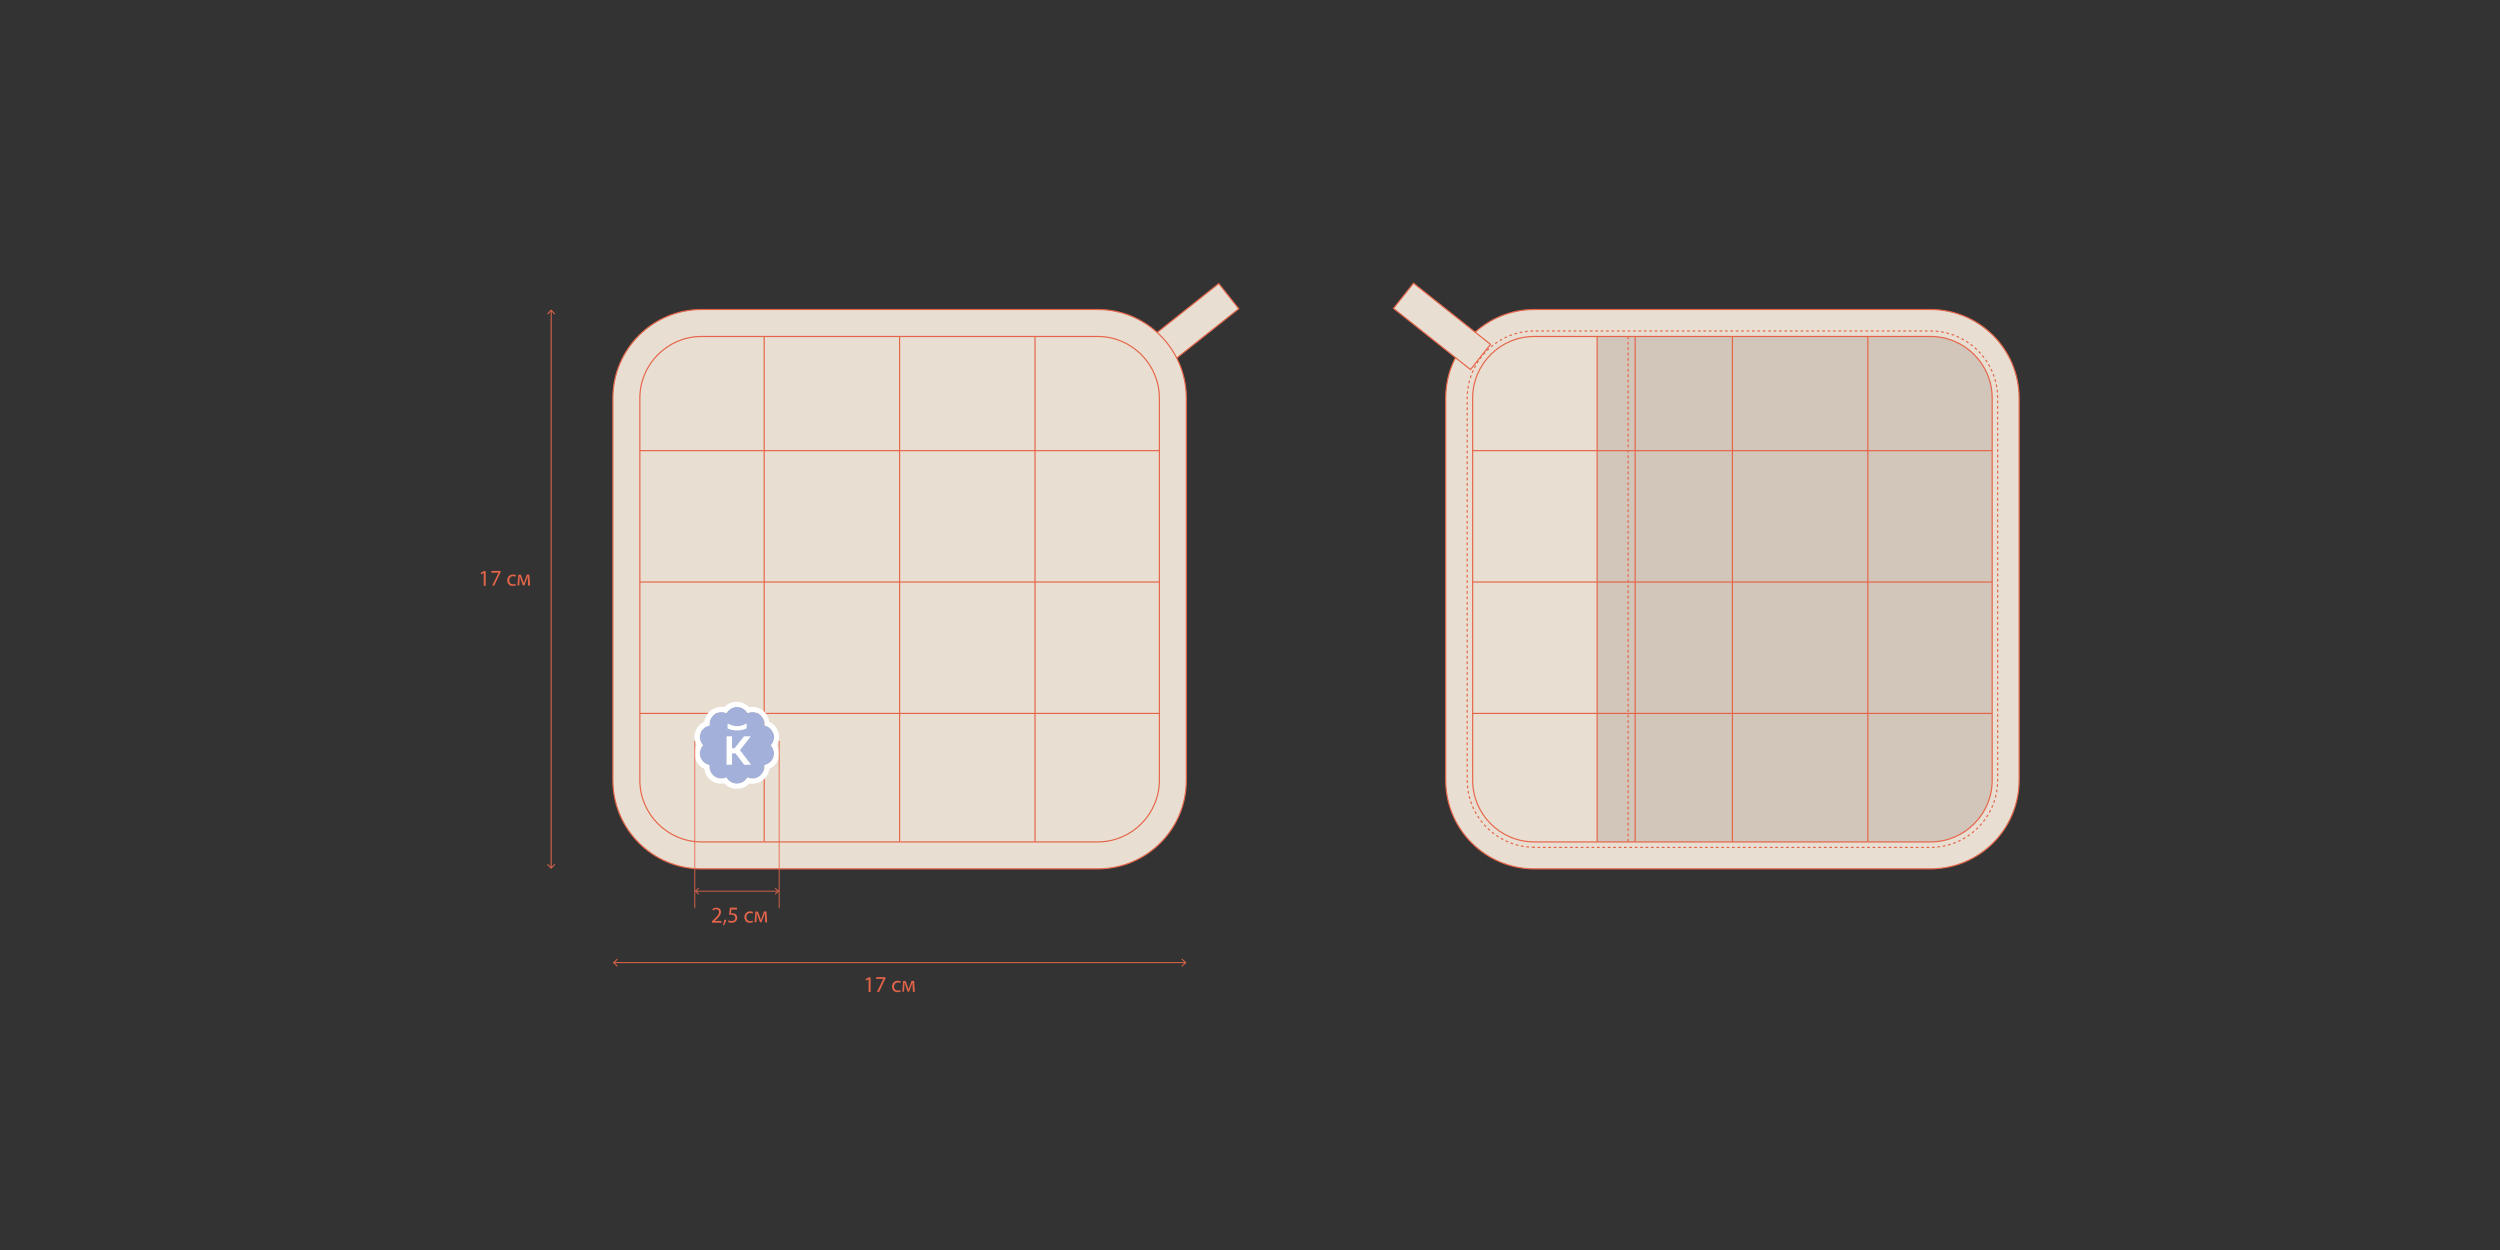 <?xml version="1.0" encoding="UTF-8"?> <svg xmlns="http://www.w3.org/2000/svg" xmlns:xlink="http://www.w3.org/1999/xlink" version="1.1" x="0px" y="0px" viewBox="0 0 1920 960" style="enable-background:new 0 0 1920 960;" xml:space="preserve"><rect x="0" y="0" width="1920" height="960" fill="#333333" stroke="none"/> <style type="text/css"> .st0{fill:#E8DFD2;stroke:#E6654A;stroke-width:0.914;stroke-miterlimit:10;} .st1{fill:#E8DFD2;} .st2{fill:none;stroke:#E6654A;stroke-width:0.914;stroke-miterlimit:10;} .st3{fill:none;stroke:#E6654A;stroke-width:0.914;stroke-miterlimit:10;stroke-dasharray:2.075,2.075;} .st4{fill:#E6654A;} .st5{fill:none;stroke:#E6654A;stroke-width:0.661;stroke-miterlimit:10;} .st6{fill:#A3B1DA;} .st7{fill:#FFFFFF;} .st8{fill:#D2C5B9;} .st9{fill:none;stroke:#E6654A;stroke-width:0.754;stroke-miterlimit:10;} </style> <g id="Слой_1"> </g> <g id="chevron"> <g> <path class="st0" d="M1178.4,667.3h304.2c37.6,0,68.1-30.5,68.1-68.1V305.8c0-37.6-30.5-68.1-68.1-68.1h-304.2 c-37.6,0-68.1,30.5-68.1,68.1v293.4C1110.3,636.8,1140.8,667.3,1178.4,667.3z"></path> <path class="st8" d="M1530,599.2V305.8c0-26.2-21.2-47.4-47.4-47.4h-256.1v388.2h256.1C1508.8,646.6,1530,625.4,1530,599.2z"></path> <rect x="901.3" y="213.4" transform="matrix(0.622 0.783 -0.783 0.622 542.468 -620.67)" class="st0" width="24.7" height="75.5"></rect> <g> <g> <line class="st9" x1="471.5" y1="739.3" x2="910.3" y2="739.3"></line> <g> <polygon class="st4" points="474,742.4 474.5,741.9 471.8,739.3 474.5,736.8 474,736.3 470.7,739.3 "></polygon> </g> <g> <polygon class="st4" points="907.8,742.4 907.3,741.9 910.1,739.3 907.3,736.8 907.8,736.3 911.2,739.3 "></polygon> </g> </g> </g> <g> <path class="st4" d="M667.1,752L667.1,752l-2,1.1l-0.3-1.2l2.5-1.3h1.3v11.3h-1.5V752z"></path> <path class="st4" d="M680,750.5v1l-4.9,10.3h-1.6l4.9-10v0h-5.5v-1.3H680z"></path> <path class="st4" d="M691.7,761.5c-0.4,0.2-1.3,0.5-2.4,0.5c-2.5,0-4.2-1.7-4.2-4.3c0-2.6,1.8-4.5,4.5-4.5c0.9,0,1.7,0.2,2.1,0.5 l-0.3,1.2c-0.4-0.2-0.9-0.4-1.8-0.4c-1.9,0-3,1.4-3,3.2c0,1.9,1.3,3.1,2.9,3.1c0.9,0,1.4-0.2,1.9-0.4L691.7,761.5z"></path> <path class="st4" d="M693.6,753.4h1.9l1.5,4.2c0.2,0.6,0.6,1.6,0.8,2.3h0c0.2-0.6,0.7-2,1-2.9l1.3-3.7h1.9l0.6,8.4h-1.5l-0.2-4 c0-0.9-0.1-2-0.1-3h-0.1c-0.2,0.8-0.5,1.4-0.9,2.7l-1.6,4.2h-1.1l-1.5-4.2c-0.3-0.8-0.6-2-0.9-2.8h-0.1c0,1-0.1,2.1-0.1,3l-0.2,4 H693L693.6,753.4z"></path> </g> <g> <g> <line class="st9" x1="423.3" y1="238.5" x2="423.3" y2="666.5"></line> <g> <polygon class="st4" points="420.2,241 420.8,241.5 423.3,238.8 425.8,241.5 426.4,241 423.3,237.7 "></polygon> </g> <g> <polygon class="st4" points="420.2,664 420.8,663.5 423.3,666.2 425.8,663.5 426.4,664 423.3,667.3 "></polygon> </g> </g> </g> <g> <path class="st4" d="M371.5,440L371.5,440l-2,1.1l-0.3-1.2l2.5-1.3h1.3v11.3h-1.5V440z"></path> <path class="st4" d="M384.4,438.5v1l-4.9,10.3H378l4.9-10v0h-5.5v-1.3H384.4z"></path> <path class="st4" d="M396.2,449.5c-0.4,0.2-1.3,0.5-2.4,0.5c-2.5,0-4.2-1.7-4.2-4.3c0-2.6,1.8-4.5,4.5-4.5c0.9,0,1.7,0.2,2.1,0.5 l-0.3,1.2c-0.4-0.2-0.9-0.4-1.8-0.4c-1.9,0-3,1.4-3,3.2c0,1.9,1.3,3.1,2.9,3.1c0.9,0,1.4-0.2,1.9-0.4L396.2,449.5z"></path> <path class="st4" d="M398.1,441.4h1.9l1.5,4.2c0.2,0.6,0.6,1.7,0.8,2.3h0c0.2-0.6,0.7-2,1-2.9l1.3-3.7h1.9l0.6,8.4h-1.5l-0.2-4 c0-0.9-0.1-2-0.1-3h-0.1c-0.2,0.8-0.5,1.4-0.9,2.7l-1.6,4.2h-1.1l-1.5-4.2c-0.3-0.8-0.6-2-0.9-2.8h-0.1c0,1-0.1,2.1-0.1,3l-0.2,4 h-1.4L398.1,441.4z"></path> </g> <path class="st0" d="M843,667.3H538.8c-37.6,0-68.1-30.5-68.1-68.1V305.8c0-37.6,30.5-68.1,68.1-68.1H843 c37.6,0,68.1,30.5,68.1,68.1v293.4C911.2,636.8,880.7,667.3,843,667.3z"></path> <path class="st2" d="M538.8,646.6c-26.1,0-47.4-21.3-47.4-47.4V305.8c0-26.1,21.3-47.4,47.4-47.4H843c26.1,0,47.4,21.3,47.4,47.4 v293.4c0,26.1-21.3,47.4-47.4,47.4H538.8z"></path> <line class="st2" x1="586.9" y1="258.4" x2="586.9" y2="646.6"></line> <line class="st2" x1="690.9" y1="258.4" x2="690.9" y2="646.6"></line> <line class="st2" x1="794.9" y1="258.4" x2="794.9" y2="646.6"></line> <line class="st2" x1="491.4" y1="346.1" x2="890.4" y2="346.1"></line> <line class="st2" x1="491.4" y1="447" x2="890.4" y2="447"></line> <line class="st2" x1="491.4" y1="547.9" x2="890.4" y2="547.9"></line> <rect x="1095.4" y="213.4" transform="matrix(-0.622 0.783 -0.783 -0.622 1993.122 -460.484)" class="st0" width="24.7" height="75.5"></rect> <path class="st3" d="M1178.4,650.7c-28.4,0-51.6-23.1-51.6-51.6V305.8c0-28.4,23.1-51.6,51.6-51.6h304.2 c28.4,0,51.6,23.1,51.6,51.6v293.4c0,28.4-23.1,51.6-51.6,51.6H1178.4z"></path> <path class="st2" d="M1530,599.2V305.8c0-26.2-21.2-47.4-47.4-47.4h-304.2c-26.2,0-47.4,21.2-47.4,47.4v293.4 c0,26.2,21.2,47.4,47.4,47.4h304.2C1508.8,646.6,1530,625.4,1530,599.2z"></path> <line class="st2" x1="1434.5" y1="258.4" x2="1434.5" y2="646.6"></line> <line class="st2" x1="1330.5" y1="258.4" x2="1330.5" y2="646.6"></line> <line class="st2" x1="1226.6" y1="258.4" x2="1226.6" y2="646.6"></line> <line class="st2" x1="1530" y1="346.1" x2="1131" y2="346.1"></line> <line class="st2" x1="1530" y1="447" x2="1131" y2="447"></line> <line class="st2" x1="1530" y1="547.9" x2="1131" y2="547.9"></line> <g> <path class="st6" d="M566,542.9c1.6,0,3.3,0.4,4.7,1.3c1.4,0.8,2.6,2,3.4,3.5c1.5-0.7,3.1-1,4.8-0.8c1.6,0.2,3.2,0.7,4.5,1.7 c1.3,1,2.4,2.3,3,3.8c0.7,1.5,0.9,3.2,0.7,4.8c1.6,0.3,3.1,1,4.3,2.1c1.2,1.1,2.1,2.5,2.7,4c0.5,1.6,0.6,3.2,0.2,4.8 c-0.4,1.6-1.1,3.1-2.3,4.3c1.1,1.2,1.9,2.7,2.3,4.3c0.4,1.6,0.3,3.3-0.2,4.8c-0.5,1.6-1.4,3-2.7,4c-1.2,1.1-2.7,1.8-4.3,2.1 c0.2,1.6,0,3.3-0.7,4.8c-0.7,1.5-1.7,2.8-3,3.8c-1.3,1-2.9,1.6-4.5,1.7c-1.6,0.2-3.3-0.1-4.8-0.8c-0.8,1.4-2,2.6-3.4,3.5 c-1.4,0.8-3,1.3-4.7,1.3c-1.6,0-3.3-0.4-4.7-1.3c-1.4-0.8-2.6-2-3.4-3.5c-1.5,0.7-3.1,1-4.8,0.8s-3.2-0.7-4.5-1.7 c-1.3-1-2.4-2.3-3-3.8c-0.7-1.5-0.9-3.2-0.7-4.8c-1.6-0.3-3.1-1-4.3-2.1c-1.2-1.1-2.1-2.5-2.7-4c-0.5-1.6-0.6-3.2-0.2-4.8 c0.4-1.6,1.1-3.1,2.3-4.3c-1.1-1.2-1.9-2.7-2.3-4.3c-0.4-1.6-0.3-3.3,0.2-4.8c0.5-1.6,1.4-3,2.7-4c1.2-1.1,2.7-1.8,4.4-2.1 c-0.2-1.6,0-3.3,0.7-4.8c0.7-1.5,1.7-2.8,3-3.8c1.3-1,2.9-1.6,4.5-1.7c1.6-0.2,3.3,0.1,4.8,0.8c0.8-1.4,2-2.6,3.4-3.5 C562.7,543.3,564.3,542.9,566,542.9z"></path> <path class="st7" d="M596.7,572.4c0.6-1.1,1-2.2,1.3-3.4c0.5-2.3,0.4-4.7-0.3-6.9c-0.7-2.2-2-4.2-3.8-5.8c-0.9-0.8-2-1.5-3.1-2 c-0.2-1.2-0.5-2.4-1-3.5c-0.9-2.1-2.4-4-4.3-5.4c-1.9-1.4-4.1-2.2-6.5-2.4c-0.4,0-0.8-0.1-1.2-0.1c-0.8,0-1.6,0.1-2.4,0.2 c-0.8-0.9-1.8-1.7-2.9-2.3c-2-1.2-4.3-1.8-6.7-1.8c-2.3,0-4.6,0.6-6.7,1.8c-1.1,0.6-2,1.4-2.8,2.3c-0.8-0.2-1.6-0.2-2.4-0.2 c-0.4,0-0.8,0-1.2,0.1c-2.3,0.2-4.6,1.1-6.5,2.4c-1.9,1.4-3.4,3.2-4.3,5.4c-0.5,1.1-0.8,2.3-1,3.5c-1.1,0.5-2.1,1.2-3.1,2 c-1.8,1.5-3.1,3.5-3.8,5.8c-0.7,2.2-0.8,4.6-0.3,6.9c0.3,1.2,0.7,2.4,1.3,3.4c-0.6,1.1-1,2.2-1.3,3.4c-0.5,2.3-0.4,4.7,0.3,6.9 c0.7,2.2,2,4.2,3.8,5.8c0.9,0.8,1.9,1.5,3.1,2c0.2,1.2,0.5,2.4,1,3.5c0.9,2.2,2.4,4,4.3,5.4c1.9,1.4,4.1,2.2,6.5,2.4 c0.4,0,0.8,0.1,1.2,0.1c0.8,0,1.6-0.1,2.4-0.2c0.8,0.9,1.8,1.7,2.9,2.3c2,1.2,4.3,1.8,6.7,1.8c2.3,0,4.6-0.6,6.7-1.8 c1.1-0.6,2-1.4,2.9-2.3c0.8,0.2,1.6,0.2,2.4,0.2c0.4,0,0.8,0,1.2-0.1c2.3-0.2,4.6-1.1,6.5-2.4c1.9-1.4,3.4-3.2,4.3-5.4 c0.5-1.1,0.8-2.3,1-3.5c1.1-0.5,2.1-1.2,3.1-2c1.8-1.5,3.1-3.5,3.8-5.8c0.7-2.2,0.8-4.6,0.3-6.9 C597.8,574.6,597.3,573.4,596.7,572.4z M594.2,576.7c0.4,1.6,0.3,3.3-0.2,4.8c-0.5,1.6-1.4,3-2.7,4c-1.2,1.1-2.7,1.8-4.3,2.1 c0.2,1.6,0,3.3-0.7,4.8c-0.7,1.5-1.7,2.8-3,3.8c-1.3,1-2.9,1.6-4.5,1.7c-1.6,0.2-3.3-0.1-4.8-0.8c-0.8,1.4-2,2.6-3.4,3.5 c-1.4,0.8-3,1.3-4.7,1.3c-1.6,0-3.3-0.4-4.7-1.3c-1.4-0.8-2.6-2-3.4-3.5c-1.5,0.7-3.1,1-4.8,0.8s-3.2-0.7-4.5-1.7 c-1.3-1-2.4-2.3-3-3.8c-0.7-1.5-0.9-3.2-0.7-4.8c-1.6-0.3-3.1-1-4.3-2.1c-1.2-1.1-2.1-2.5-2.7-4c-0.5-1.6-0.6-3.2-0.2-4.8 c0.4-1.6,1.1-3.1,2.3-4.3c-1.1-1.2-1.9-2.7-2.3-4.3c-0.4-1.6-0.3-3.3,0.2-4.8c0.5-1.6,1.4-3,2.7-4c1.2-1.1,2.7-1.8,4.4-2.1 c-0.2-1.6,0-3.3,0.7-4.8c0.7-1.5,1.7-2.8,3-3.8c1.3-1,2.9-1.6,4.5-1.7c1.6-0.2,3.3,0.1,4.8,0.8c0.8-1.4,2-2.6,3.4-3.5 c1.4-0.8,3-1.3,4.7-1.3c1.6,0,3.3,0.4,4.7,1.3c1.4,0.8,2.6,2,3.4,3.5c1.5-0.7,3.1-1,4.8-0.8c1.6,0.2,3.2,0.7,4.5,1.7 c1.3,1,2.4,2.3,3,3.8c0.7,1.5,0.9,3.2,0.7,4.8c1.6,0.3,3.1,1,4.3,2.1c1.2,1.1,2.1,2.5,2.7,4c0.5,1.6,0.6,3.2,0.2,4.8 c-0.4,1.6-1.1,3.1-2.3,4.3C593.1,573.6,593.9,575.1,594.2,576.7z"></path> <path class="st7" d="M576.6,565.5h-5.2l-7.2,9.1h-2v-9.1h-4.2v21.8h4.2v-8.7h2.7l6.6,8.7h5.3l-8.5-11.2L576.6,565.5z"></path> <path class="st7" d="M566,561c2.9,0,5.2-0.7,7-1.4l0.4-0.1v-3.9l-0.8,0.4c-2.5,1.2-3.9,1.7-6.5,1.7c-2.6,0-4.1-0.6-6.5-1.7 l-0.8-0.4v3.9l0.4,0.1C560.8,560.3,563,561,566,561z"></path> </g> <line class="st2" x1="1255.8" y1="258.4" x2="1255.8" y2="646.6"></line> <line class="st3" x1="1250.4" y1="258.4" x2="1250.4" y2="646.6"></line> <g> <g> <line class="st5" x1="534.3" y1="684.4" x2="597.6" y2="684.4"></line> <g> <polygon class="st4" points="536.5,687.1 536.9,686.6 534.5,684.4 536.9,682.2 536.5,681.7 533.6,684.4 "></polygon> </g> <g> <polygon class="st4" points="595.4,687.1 595,686.6 597.4,684.4 595,682.2 595.4,681.7 598.4,684.4 "></polygon> </g> </g> </g> <g> <path class="st4" d="M546.8,708.5v-0.9l1.2-1.2c2.9-2.7,4.2-4.2,4.2-5.9c0-1.1-0.5-2.2-2.2-2.2c-1,0-1.9,0.5-2.4,1l-0.5-1.1 c0.8-0.6,1.9-1.1,3.2-1.1c2.4,0,3.4,1.7,3.4,3.3c0,2.1-1.5,3.8-3.9,6.1l-0.9,0.8v0h5.1v1.3H546.8z"></path> <path class="st4" d="M555.2,710.7c0.4-1,0.9-2.9,1-4.2l1.7-0.2c-0.4,1.5-1.2,3.4-1.7,4.2L555.2,710.7z"></path> <path class="st4" d="M566,698.5h-4.3l-0.4,2.9c0.3,0,0.5-0.1,0.9-0.1c0.9,0,1.7,0.2,2.4,0.6c0.9,0.5,1.6,1.5,1.6,2.9 c0,2.2-1.8,3.9-4.2,3.9c-1.2,0-2.3-0.3-2.8-0.7l0.4-1.2c0.5,0.3,1.4,0.6,2.4,0.6c1.4,0,2.7-0.9,2.7-2.5c0-1.4-1-2.5-3.2-2.5 c-0.7,0-1.2,0.1-1.6,0.1l0.7-5.4h5.4V698.5z"></path> <path class="st4" d="M578.3,708.2c-0.4,0.2-1.3,0.5-2.4,0.5c-2.5,0-4.2-1.7-4.2-4.3c0-2.6,1.8-4.5,4.5-4.5c0.9,0,1.7,0.2,2.1,0.5 l-0.3,1.2c-0.4-0.2-0.9-0.4-1.8-0.4c-1.9,0-3,1.4-3,3.2c0,1.9,1.3,3.1,2.9,3.1c0.9,0,1.4-0.2,1.9-0.4L578.3,708.2z"></path> <path class="st4" d="M580.2,700.1h1.9l1.5,4.2c0.2,0.6,0.6,1.7,0.8,2.3h0c0.2-0.6,0.7-2,1-2.9l1.3-3.7h1.9l0.6,8.4h-1.5l-0.2-4 c0-0.9-0.1-2-0.1-3h-0.1c-0.2,0.8-0.5,1.4-0.9,2.7l-1.6,4.2h-1.1l-1.5-4.2c-0.3-0.8-0.6-2-0.9-2.8h-0.1c0,1-0.1,2.1-0.1,3l-0.2,4 h-1.4L580.2,700.1z"></path> </g> <line class="st5" x1="533.6" y1="697.5" x2="533.6" y2="569"></line> <line class="st5" x1="598.4" y1="697.5" x2="598.4" y2="569"></line> </g> </g> </svg> 